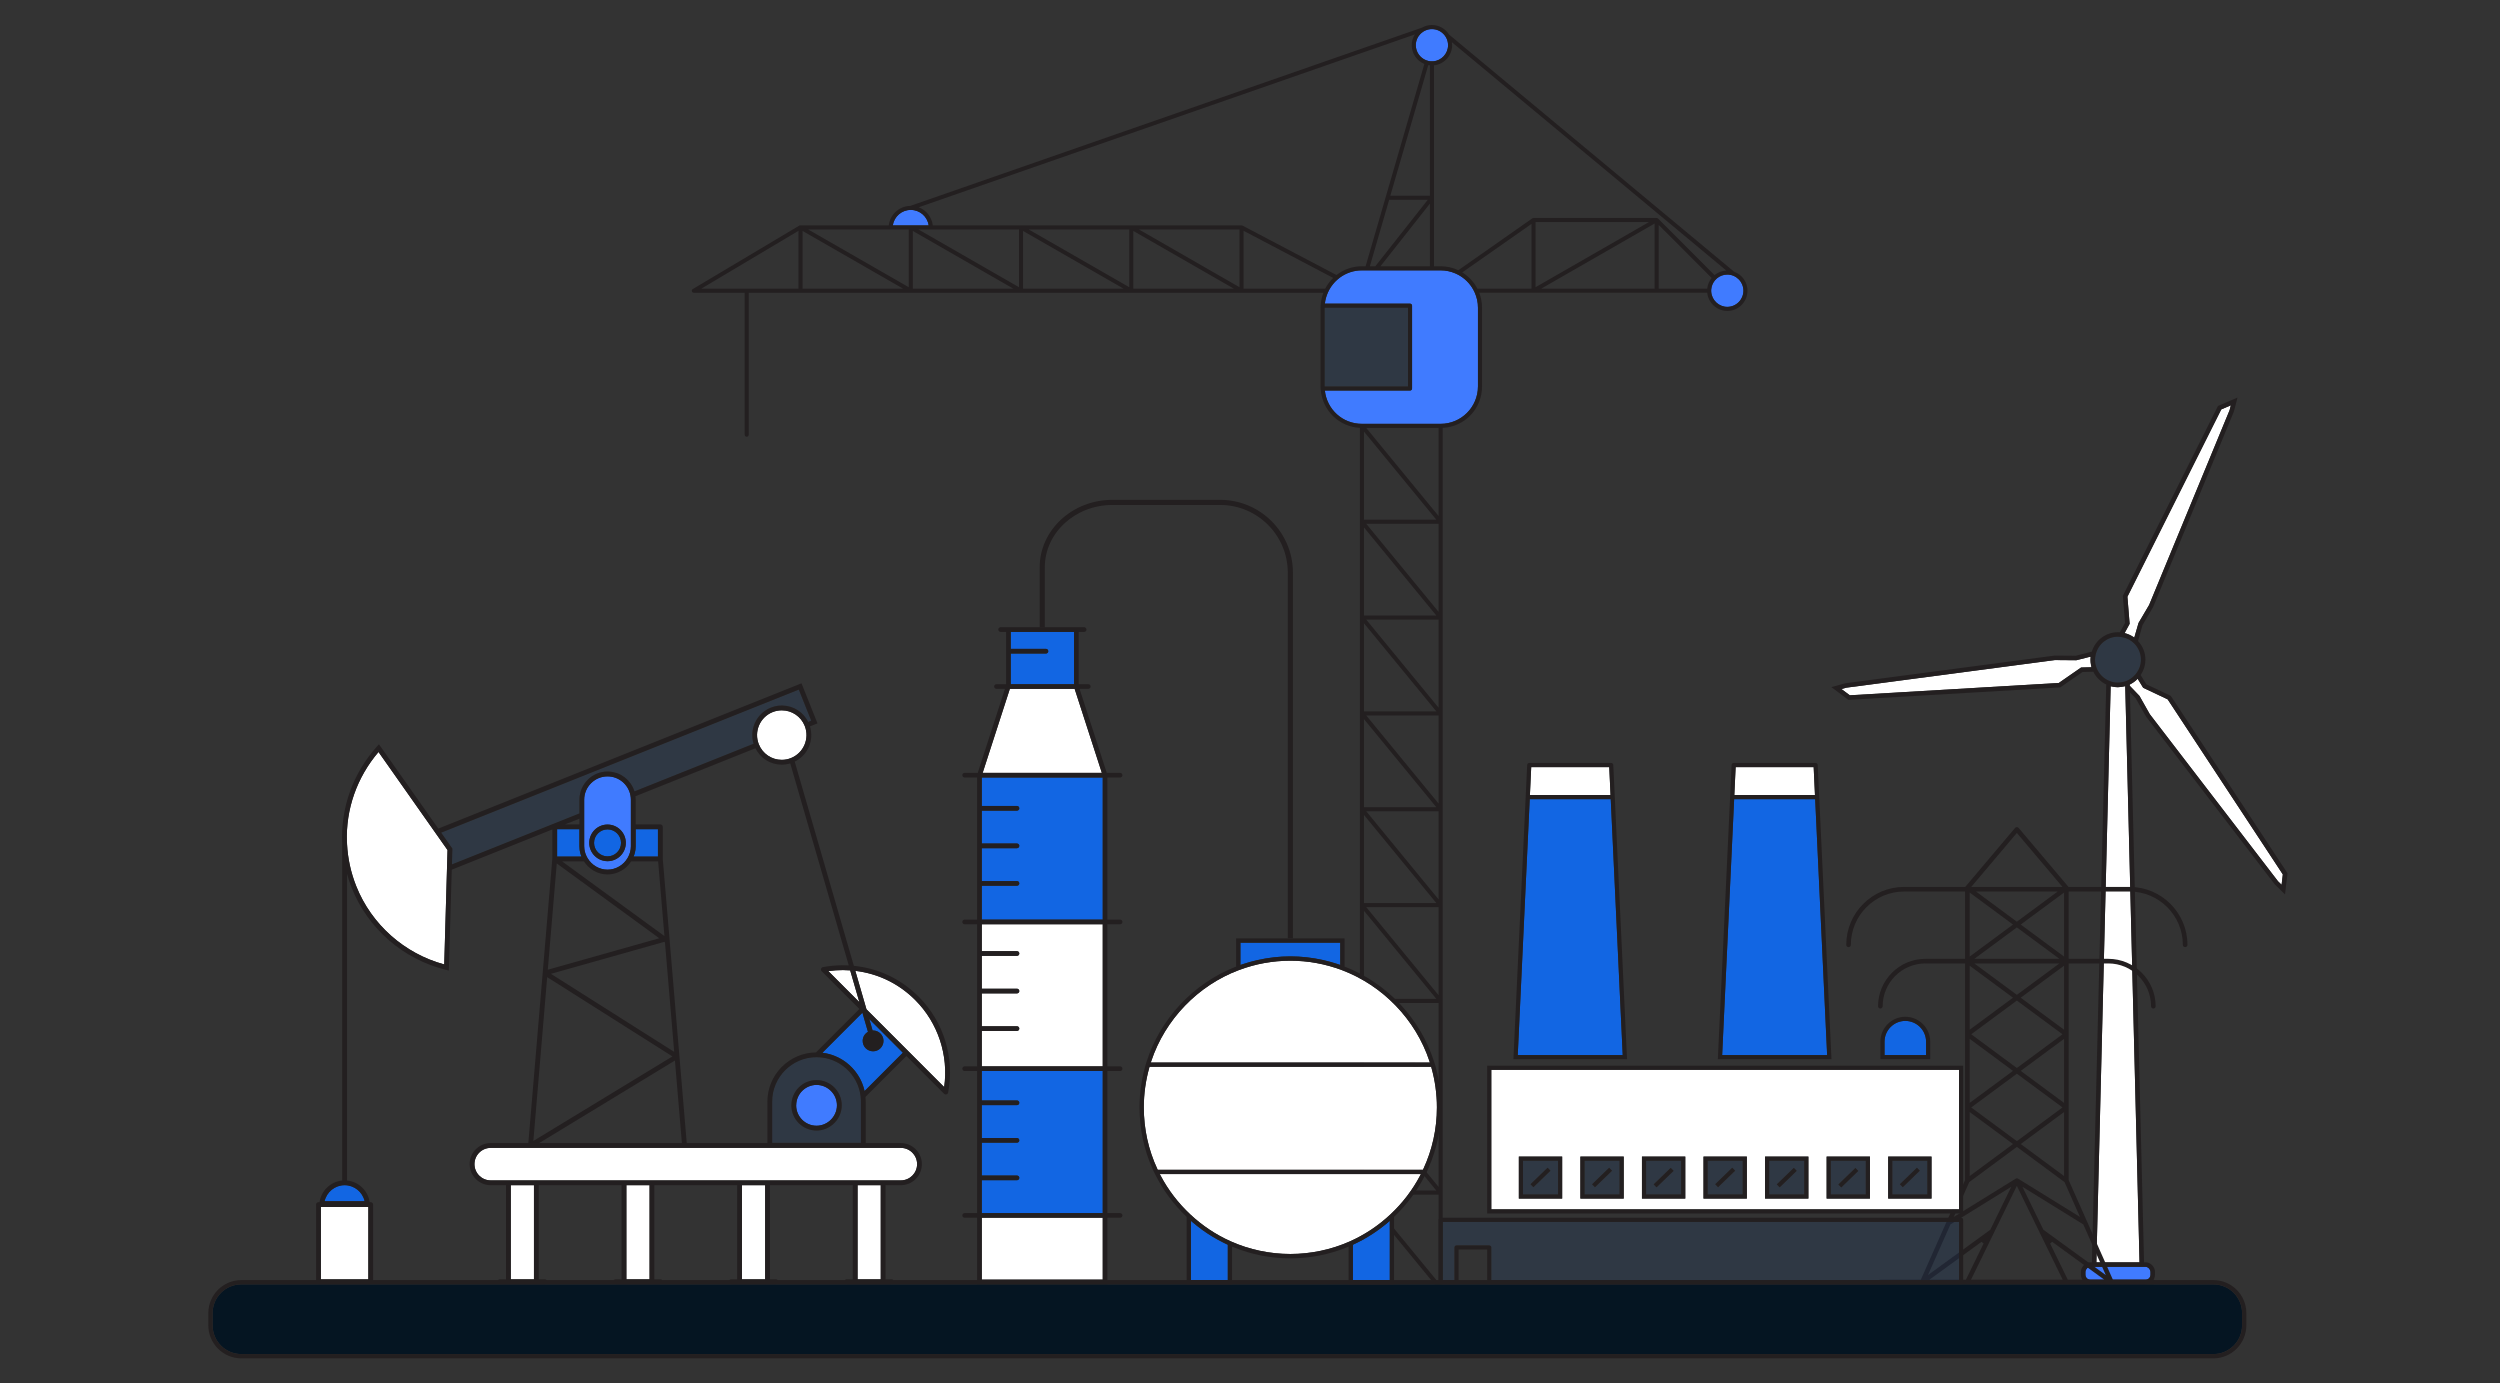 <svg width="600" height="332" viewBox="0 0 600 332" fill="none" xmlns="http://www.w3.org/2000/svg">
<rect x="0" y="0" width="600" height="332" fill="#333333" stroke="none"/>
<g clip-path="url(#clip0_108_14882)">
<g clip-path="url(#clip1_108_14882)">
<path d="M500.707 304.627C500.564 304.861 500.502 305.046 500.502 305.24V305.93C500.502 306.592 501.04 307.135 501.705 307.135H514.913C515.574 307.135 516.112 306.596 516.112 305.93V305.24C516.112 305.046 516.046 304.853 515.907 304.631C515.673 304.257 515.311 304.039 514.909 304.039H501.701C501.299 304.039 500.937 304.253 500.703 304.627H500.707Z" fill="#407BFF"/>
<path d="M508.236 163.83C508.45 163.83 508.659 163.818 508.865 163.789L509.021 163.769C509.308 163.732 509.559 163.678 509.789 163.613L509.83 163.6C510.043 163.543 510.199 163.497 510.347 163.44C510.692 163.3 511.017 163.123 511.366 162.885C511.879 162.535 512.323 162.116 512.68 161.647C513.423 160.665 513.822 159.518 513.822 158.326C513.822 156.829 513.226 155.427 512.146 154.375C511.411 153.659 510.479 153.17 509.448 152.956C509.3 152.928 509.152 152.899 508.996 152.882L508.565 152.829C508.479 152.821 508.396 152.812 508.31 152.812C505.797 152.812 503.608 154.527 502.988 156.981C502.86 157.491 502.799 157.923 502.799 158.334C502.799 159.07 502.943 159.785 503.226 160.459C503.784 161.795 504.877 162.881 506.224 163.436C506.893 163.707 507.563 163.843 508.232 163.843L508.236 163.83Z" fill="#1266E3" fill-opacity="0.1"/>
<path d="M510.149 152.013C510.203 152.03 510.256 152.046 510.305 152.063L510.441 152.108C510.515 152.133 510.589 152.157 510.663 152.182C510.712 152.203 510.765 152.223 510.815 152.244L510.946 152.301C511.016 152.33 511.081 152.359 511.147 152.388C511.217 152.42 511.287 152.457 511.357 152.494L511.488 152.564C511.529 152.585 511.57 152.605 511.607 152.63C511.722 152.696 511.833 152.77 511.944 152.84L512.038 152.901L512.227 153.029L513.246 149.51L515.796 145.177L535.102 98.445L535.406 97.273L533.102 98.26L510.576 143.22L511.11 149.715L509.895 151.948L510.096 152.001L510.145 152.018L510.149 152.013Z" fill="white"/>
<path d="M501.879 159.767L501.842 159.59C501.805 159.409 501.78 159.224 501.76 159.043L501.747 158.932C501.731 158.718 501.719 158.525 501.719 158.332C501.719 158.175 501.727 158.023 501.743 157.863L501.764 157.633L501.542 157.641L498.326 158.459L493.181 158.418L443.11 165.045L441.943 165.37L443.952 166.871L494.109 163.915L499.46 160.206L501.969 160.145L501.92 159.943C501.904 159.886 501.895 159.828 501.883 159.771L501.879 159.767Z" fill="white"/>
<path d="M510.063 165.042L510.055 164.672L509.858 164.721L509.595 164.775C509.447 164.803 509.303 164.828 509.16 164.849L509.008 164.869C508.786 164.898 508.548 164.931 508.31 164.931C508.24 164.931 508.174 164.927 508.104 164.923C508.104 164.923 507.87 164.91 507.813 164.906C507.71 164.898 507.603 164.886 507.501 164.873C507.39 164.861 507.283 164.845 507.172 164.824C507.09 164.808 507.012 164.795 506.93 164.775L506.848 164.758C506.815 164.754 506.786 164.746 506.757 164.742L506.56 164.692L503.131 302.959H513.488L510.067 165.042H510.063Z" fill="white"/>
<path d="M514.359 165.065L513.041 162.898L512.835 163.096C512.745 163.182 512.651 163.268 512.556 163.351C512.519 163.384 512.482 163.412 512.441 163.445C512.343 163.523 512.265 163.585 512.182 163.647C512.129 163.688 512.076 163.725 512.022 163.762C511.944 163.815 511.866 163.865 511.788 163.914C511.788 163.914 511.661 163.996 511.612 164.021C511.525 164.07 511.439 164.115 511.353 164.165C511.353 164.165 511.246 164.226 511.221 164.235L511.127 164.28L511.135 164.584L513.468 167.014L515.94 171.392L546.713 211.496L547.575 212.343L547.871 209.848L520.236 167.836L514.351 165.053L514.359 165.065Z" fill="white"/>
<path d="M520.979 166.998L515.114 164.227L513.759 162.007L513.817 161.921C514.527 160.839 514.905 159.598 514.905 158.332C514.905 156.704 514.297 155.133 513.188 153.912L513.127 153.846L514.203 150.039L516.765 145.661L536.129 98.79L537.008 95.406L532.314 97.421L509.476 143.009L510.009 149.484L508.765 151.762L508.658 151.75C508.543 151.737 508.428 151.729 508.309 151.729C505.451 151.729 502.937 153.571 502.059 156.313L502.03 156.399L498.186 157.374L493.118 157.337L442.891 163.98L439.523 164.909L443.614 167.972L494.473 164.975L499.808 161.279L502.391 161.218L502.441 161.308C503.081 162.566 504.133 163.606 505.402 164.235L505.496 164.28L502.05 302.954H501.705C500.933 302.954 500.215 303.365 499.788 304.056C499.541 304.454 499.422 304.841 499.422 305.24V305.93C499.422 307.192 500.449 308.22 501.705 308.22H514.913C516.17 308.22 517.196 307.192 517.196 305.93V305.24C517.196 304.837 517.077 304.45 516.831 304.056C516.404 303.365 515.689 302.954 514.917 302.954H514.576L511.184 166.18L512.548 167.578L515.053 171.993L545.916 212.217L548.405 214.667L549.008 209.589L520.987 166.994L520.979 166.998ZM499.455 160.202L494.104 163.91L443.947 166.866L441.938 165.366L443.105 165.041L493.175 158.414L498.321 158.455L501.537 157.637L501.759 157.629L501.738 157.859C501.726 158.019 501.714 158.175 501.714 158.327C501.714 158.521 501.726 158.714 501.742 158.928L501.755 159.039C501.775 159.224 501.8 159.405 501.837 159.585L501.874 159.762C501.886 159.82 501.898 159.877 501.911 159.935L501.96 160.136L499.451 160.198L499.455 160.202ZM511.114 149.715L510.58 143.219L533.106 98.259L535.41 97.273L535.107 98.444L515.8 145.176L513.25 149.509L512.231 153.028L512.042 152.901L511.948 152.839C511.837 152.765 511.726 152.695 511.611 152.629C511.57 152.605 511.533 152.588 511.492 152.564L511.361 152.494C511.291 152.457 511.221 152.42 511.151 152.387C511.085 152.354 511.02 152.329 510.95 152.301L510.819 152.243C510.769 152.222 510.72 152.202 510.667 152.181C510.593 152.153 510.519 152.132 510.445 152.107L510.309 152.062C510.256 152.046 510.202 152.029 510.153 152.013L510.104 151.996L509.903 151.943L511.118 149.711L511.114 149.715ZM503.229 160.453C502.946 159.779 502.802 159.063 502.802 158.327C502.802 157.916 502.864 157.489 502.991 156.975C503.611 154.521 505.8 152.806 508.313 152.806C508.4 152.806 508.482 152.814 508.568 152.823L508.999 152.876C509.151 152.897 509.299 152.921 509.451 152.95C510.482 153.164 511.414 153.653 512.149 154.368C513.229 155.421 513.825 156.827 513.825 158.319C513.825 159.512 513.431 160.663 512.683 161.641C512.326 162.11 511.882 162.529 511.369 162.879C511.02 163.117 510.695 163.294 510.35 163.434C510.203 163.491 510.046 163.532 509.833 163.594L509.792 163.606C509.562 163.676 509.307 163.725 509.024 163.762L508.868 163.783C508.662 163.812 508.449 163.824 508.239 163.824C507.57 163.824 506.901 163.688 506.231 163.417C504.88 162.862 503.788 161.777 503.233 160.441L503.229 160.453ZM514.913 304.043C515.311 304.043 515.677 304.257 515.911 304.635C516.051 304.857 516.116 305.051 516.116 305.244V305.934C516.116 306.596 515.578 307.139 514.917 307.139H501.71C501.048 307.139 500.506 306.6 500.506 305.934V305.244C500.506 305.051 500.568 304.866 500.712 304.631C500.946 304.257 501.307 304.043 501.71 304.043H514.917H514.913ZM513.488 302.958H503.13L506.56 164.692L506.757 164.741C506.786 164.749 506.818 164.753 506.847 164.757L506.929 164.774C507.011 164.79 507.089 164.807 507.172 164.823C507.278 164.844 507.389 164.856 507.5 164.872C507.603 164.885 507.71 164.897 507.812 164.905C507.866 164.905 508.104 164.922 508.104 164.922C508.174 164.926 508.239 164.93 508.309 164.93C508.547 164.93 508.786 164.901 509.007 164.868L509.159 164.848C509.303 164.827 509.451 164.803 509.595 164.774L509.858 164.72L510.055 164.671L510.063 165.041L513.484 302.958H513.488ZM547.579 212.352L546.717 211.505L515.944 171.401L513.472 167.023L511.139 164.593L511.131 164.289L511.225 164.243C511.246 164.231 511.357 164.174 511.357 164.174C511.443 164.128 511.529 164.083 511.615 164.03C511.665 164.001 511.792 163.923 511.792 163.923C511.87 163.873 511.948 163.824 512.026 163.771C512.079 163.734 512.133 163.693 512.186 163.656C512.268 163.594 512.346 163.532 512.445 163.454C512.482 163.421 512.523 163.392 512.56 163.36C512.654 163.277 512.749 163.191 512.839 163.105L513.044 162.907L514.363 165.074L520.248 167.857L547.883 209.869L547.587 212.365L547.579 212.352Z" fill="#231F20"/>
<path d="M451.285 308.226C450.981 308.226 450.734 307.979 450.734 307.671C450.734 307.363 450.981 307.12 451.285 307.12H461.006L471.614 283.23V231.224H462.106C456.443 231.224 451.839 235.833 451.839 241.502C451.839 241.806 451.593 242.053 451.285 242.053C450.977 242.053 450.734 241.806 450.734 241.502C450.734 235.224 455.835 230.118 462.106 230.118H471.614V213.965H456.993C449.942 213.965 444.204 219.709 444.204 226.763C444.204 227.068 443.958 227.314 443.654 227.314C443.35 227.314 443.1 227.068 443.1 226.763C443.1 219.096 449.33 212.859 456.993 212.859H471.655L483.622 198.697C483.721 198.581 483.873 198.516 484.045 198.516C484.218 198.516 484.369 198.581 484.468 198.697L496.44 212.859H511.097C518.756 212.859 524.99 219.096 524.99 226.763C524.99 227.068 524.744 227.314 524.436 227.314C524.128 227.314 523.882 227.068 523.882 226.763C523.882 219.705 518.144 213.965 511.093 213.965H496.476V230.118H505.984C512.255 230.118 517.356 235.224 517.356 241.502C517.356 241.806 517.109 242.053 516.805 242.053C516.502 242.053 516.255 241.806 516.255 241.502C516.255 235.833 511.651 231.224 505.988 231.224H496.481V283.23L507.089 307.12H516.81C517.113 307.12 517.36 307.367 517.36 307.671C517.36 307.975 517.113 308.226 516.81 308.226H451.289H451.285ZM492.033 298.445L496.267 307.12H505.023L492.517 298.034L492.029 298.445H492.033ZM473.051 307.12H495.043L484.045 284.607L473.047 307.12H473.051ZM463.067 307.12H471.823L476.061 298.445L475.573 298.034L463.067 307.12ZM468.102 293.862L462.706 306.018L477.671 295.144L482.71 284.825L468.102 293.862ZM490.423 295.144L505.388 306.018L499.992 293.866L485.384 284.829L490.423 295.148V295.144ZM484.094 282.798C484.115 282.798 484.135 282.798 484.156 282.807L484.197 282.819C484.197 282.819 484.238 282.831 484.259 282.84L484.337 282.877L499.199 292.069L495.487 283.703L484.053 275.254L472.62 283.703L468.907 292.069L483.774 282.872L483.807 282.86C483.864 282.831 483.885 282.827 483.91 282.819C483.967 282.807 483.988 282.803 484.008 282.803H484.061C484.061 282.803 484.094 282.803 484.111 282.803L484.094 282.798ZM472.718 282.252L483.117 274.568L472.718 266.884V282.252ZM484.977 274.568L495.376 282.252V266.884L484.977 274.568ZM473.096 265.786L484.049 273.877L494.998 265.786L484.049 257.696L473.096 265.786ZM472.718 264.693L483.117 257.009L472.718 249.325V264.693ZM484.977 257.009L495.376 264.693V249.325L484.977 257.009ZM473.096 248.228L484.045 256.318L494.994 248.228L484.045 240.137L473.096 248.228ZM472.718 247.134L483.117 239.45L472.718 231.767V247.134ZM484.977 239.45L495.376 247.134V231.767L484.977 239.45ZM484.045 238.764L494.251 231.224H473.844L484.049 238.764H484.045ZM473.844 230.118H494.251L484.049 222.578L473.848 230.118H473.844ZM472.718 229.575L483.117 221.892L472.718 214.208V229.575ZM484.977 221.892L495.376 229.575V214.208L484.977 221.892ZM484.045 221.205L493.84 213.965H474.25L484.045 221.205ZM473.1 212.859H494.99L484.045 199.909L473.1 212.859Z" fill="#231F20"/>
<path d="M235.631 264.11H244.07C244.378 264.11 244.633 264.361 244.633 264.673C244.633 264.986 244.383 265.236 244.07 265.236H235.631V273.121H244.07C244.378 273.121 244.633 273.372 244.633 273.685C244.633 273.997 244.383 274.248 244.07 274.248H235.631V282.133H244.07C244.378 282.133 244.633 282.384 244.633 282.692C244.633 283.001 244.383 283.255 244.07 283.255H235.631V291.141H264.654V257.047H235.631V264.114V264.11Z" fill="#1266E3"/>
<path d="M264.654 292.258H235.631V307.107H264.654V292.258Z" fill="white"/>
<path d="M257.763 151.664H242.584V155.726H251.024C251.332 155.726 251.586 155.977 251.586 156.289C251.586 156.602 251.336 156.852 251.024 156.852H242.584V164.207H257.763V151.664Z" fill="#1266E3"/>
<path d="M257.914 165.328H242.366L235.84 185.485H264.444L257.914 165.328Z" fill="white"/>
<path d="M235.631 228.279H244.07C244.378 228.279 244.633 228.529 244.633 228.842C244.633 229.154 244.383 229.405 244.07 229.405H235.631V237.29H244.07C244.378 237.29 244.633 237.541 244.633 237.853C244.633 238.166 244.383 238.417 244.07 238.417H235.631V246.302H244.07C244.378 246.302 244.633 246.553 244.633 246.861C244.633 247.169 244.383 247.424 244.07 247.424H235.631V255.922H264.654V221.828H235.631V228.283V228.279Z" fill="white"/>
<path d="M235.631 193.438H244.07C244.378 193.438 244.633 193.688 244.633 194.001C244.633 194.313 244.383 194.564 244.07 194.564H235.631V202.449H244.07C244.378 202.449 244.633 202.7 244.633 203.012C244.633 203.325 244.383 203.576 244.07 203.576H235.631V211.461H244.07C244.378 211.461 244.633 211.712 244.633 212.024C244.633 212.337 244.383 212.587 244.07 212.587H235.631V220.711H264.654V186.617H235.631V193.446V193.438Z" fill="#1266E3"/>
<path d="M268.822 221.827C269.134 221.827 269.385 221.576 269.385 221.264C269.385 220.951 269.134 220.7 268.822 220.7H265.775V186.607H268.822C269.134 186.607 269.385 186.356 269.385 186.048C269.385 185.739 269.134 185.484 268.822 185.484H265.623L259.097 165.327H261.188C261.5 165.327 261.75 165.077 261.75 164.764C261.75 164.452 261.5 164.201 261.188 164.201H258.884V151.658H260.194C260.502 151.658 260.756 151.407 260.756 151.094C260.756 150.782 260.506 150.531 260.194 150.531H240.148C239.836 150.531 239.586 150.782 239.586 151.094C239.586 151.407 239.836 151.658 240.148 151.658H241.458V164.201H239.154C238.842 164.201 238.592 164.452 238.592 164.764C238.592 165.077 238.842 165.327 239.154 165.327H241.183L234.657 185.484H231.52C231.212 185.484 230.957 185.735 230.957 186.048C230.957 186.36 231.208 186.607 231.52 186.607H234.505V220.7H231.52C231.212 220.7 230.957 220.951 230.957 221.264C230.957 221.576 231.208 221.827 231.52 221.827H234.505V255.921H231.52C231.212 255.921 230.957 256.172 230.957 256.484C230.957 256.796 231.208 257.047 231.52 257.047H234.505V291.141H231.52C231.212 291.141 230.957 291.392 230.957 291.704C230.957 292.017 231.208 292.263 231.52 292.263H234.505V308.235H265.775V292.263H268.822C269.134 292.263 269.385 292.013 269.385 291.704C269.385 291.396 269.134 291.141 268.822 291.141H265.775V257.047H268.822C269.134 257.047 269.385 256.796 269.385 256.484C269.385 256.172 269.134 255.921 268.822 255.921H265.775V221.827H268.822ZM242.584 156.85H251.023C251.331 156.85 251.586 156.599 251.586 156.287C251.586 155.974 251.335 155.724 251.023 155.724H242.584V151.662H257.763V164.205H242.584V156.85ZM242.366 165.327H257.914L264.44 185.484H235.836L242.362 165.327H242.366ZM264.654 307.109H235.631V292.259H264.654V307.109ZM264.654 291.137H235.631V283.252H244.07C244.378 283.252 244.633 283.001 244.633 282.688C244.633 282.376 244.382 282.129 244.07 282.129H235.631V274.244H244.07C244.378 274.244 244.633 273.993 244.633 273.681C244.633 273.368 244.382 273.118 244.07 273.118H235.631V265.232H244.07C244.378 265.232 244.633 264.982 244.633 264.669C244.633 264.357 244.382 264.106 244.07 264.106H235.631V257.039H264.654V291.133V291.137ZM264.654 255.921H235.631V247.423H244.07C244.378 247.423 244.633 247.172 244.633 246.86C244.633 246.547 244.382 246.301 244.07 246.301H235.631V238.415H244.07C244.378 238.415 244.633 238.165 244.633 237.852C244.633 237.54 244.382 237.289 244.07 237.289H235.631V229.404H244.07C244.378 229.404 244.633 229.153 244.633 228.841C244.633 228.528 244.382 228.277 244.07 228.277H235.631V221.823H264.654V255.917V255.921ZM264.654 220.7H235.631V212.577H244.07C244.378 212.577 244.633 212.326 244.633 212.014C244.633 211.701 244.382 211.45 244.07 211.45H235.631V203.565H244.07C244.378 203.565 244.633 203.314 244.633 203.002C244.633 202.689 244.382 202.439 244.07 202.439H235.631V194.554H244.07C244.378 194.554 244.633 194.303 244.633 193.99C244.633 193.678 244.382 193.427 244.07 193.427H235.631V186.598H264.654V220.692V220.7Z" fill="#231F20"/>
<path d="M140.967 205.868L140.988 205.905C141.994 207.64 143.838 208.713 145.809 208.713C147.78 208.713 149.653 207.624 150.651 205.868C151.152 204.989 151.407 204.06 151.407 203.106V191.936C151.407 191.574 151.37 191.208 151.296 190.838C150.778 188.223 148.47 186.328 145.805 186.328C142.717 186.328 140.203 188.844 140.203 191.932V203.102C140.203 203.336 140.22 203.574 140.252 203.813C140.347 204.516 140.585 205.207 140.963 205.864L140.967 205.868ZM145.809 197.893C148.232 197.893 150.199 199.866 150.199 202.292C150.199 204.717 148.228 206.687 145.809 206.687C143.39 206.687 141.415 204.713 141.415 202.292C141.415 199.87 143.386 197.893 145.809 197.893Z" fill="#407BFF"/>
<path d="M152.565 199.004V203.107C152.565 203.345 152.549 203.604 152.512 203.892C152.504 203.942 152.496 203.995 152.487 204.044L152.471 204.135C152.442 204.316 152.405 204.497 152.36 204.673C152.34 204.764 152.315 204.854 152.286 204.941C152.233 205.117 152.171 205.294 152.106 205.467L152.073 205.553C152.073 205.553 152.069 205.566 152.064 205.574H157.9V199H152.561L152.565 199.004Z" fill="#1266E3"/>
<path d="M187.621 170.481C186.87 170.481 186.131 170.625 185.424 170.904C182.385 172.121 180.903 175.587 182.118 178.625C183.026 180.894 185.19 182.362 187.634 182.362C188.385 182.362 189.129 182.218 189.831 181.934C192.87 180.722 194.353 177.256 193.141 174.214C192.233 171.944 190.069 170.477 187.625 170.477L187.621 170.481Z" fill="white"/>
<path d="M88.4 289.68H77.016V307.033H88.4V289.68Z" fill="white"/>
<path d="M145.81 205.534C147.597 205.534 149.047 204.079 149.047 202.294C149.047 200.51 147.593 199.055 145.81 199.055C144.028 199.055 142.574 200.51 142.574 202.294C142.574 204.079 144.028 205.534 145.81 205.534Z" fill="#1266E3"/>
<path d="M198.801 233.071L206.255 240.533L204.041 232.89C203.4 232.845 202.825 232.82 202.3 232.82C201.138 232.82 199.963 232.903 198.801 233.071Z" fill="white"/>
<path d="M191.092 265.181C191.092 265.222 191.088 265.263 191.08 265.304C191.08 267.98 193.277 270.18 195.975 270.18C197.138 270.18 198.279 269.744 199.183 268.95C200.255 268.009 200.867 266.673 200.867 265.283C200.867 262.582 198.674 260.383 195.975 260.383C193.277 260.383 191.146 262.537 191.092 265.181Z" fill="#407BFF"/>
<path d="M185.322 264.387V274.291H206.625V264.387C206.625 263.996 206.596 263.585 206.543 263.116C205.914 257.809 201.413 253.776 196.066 253.731C196.05 253.731 196.037 253.731 196.021 253.727H195.972C190.099 253.727 185.318 258.508 185.318 264.387H185.322ZM202.021 265.279C202.021 267.006 201.265 268.658 199.943 269.818C198.83 270.796 197.421 271.335 195.976 271.335C192.641 271.335 189.926 268.617 189.926 265.279C189.926 265.23 189.93 265.184 189.939 265.135C190.004 261.887 192.715 259.223 195.976 259.223C199.237 259.223 202.021 261.941 202.021 265.279Z" fill="#1266E3" fill-opacity="0.1"/>
<path d="M133.711 205.574H139.547C139.547 205.574 139.534 205.545 139.53 205.533L139.506 205.467C139.44 205.294 139.378 205.117 139.325 204.941C139.296 204.85 139.276 204.76 139.251 204.669C139.206 204.493 139.173 204.312 139.14 204.131L139.128 204.048C139.12 203.995 139.107 203.942 139.103 203.888C139.07 203.6 139.054 203.345 139.054 203.103V199H133.711V205.574Z" fill="#1266E3"/>
<path d="M209.425 247.319C209.466 247.315 209.503 247.311 209.544 247.311C210.924 247.311 212.045 248.433 212.045 249.81C212.045 251.187 210.924 252.31 209.544 252.31C208.164 252.31 207.043 251.187 207.043 249.81C207.043 248.91 207.527 248.088 208.312 247.644L206.981 243.039L197.371 252.659C197.396 252.659 197.424 252.667 197.449 252.671C197.683 252.7 197.913 252.733 198.139 252.774C198.225 252.791 198.312 252.811 198.398 252.832L198.525 252.861C198.73 252.906 198.936 252.955 199.137 253.009C199.252 253.042 199.363 253.074 199.474 253.111L199.527 253.128C199.72 253.189 199.913 253.255 200.098 253.325C200.217 253.37 200.336 253.42 200.451 253.465C200.669 253.555 200.854 253.638 201.034 253.724L201.092 253.753C201.195 253.802 201.297 253.851 201.4 253.905C201.581 253.999 201.761 254.102 201.938 254.205L202.016 254.25C202.102 254.3 202.184 254.349 202.266 254.402C202.451 254.522 202.628 254.645 202.804 254.772L202.899 254.838C202.961 254.883 203.026 254.924 203.088 254.974C203.269 255.109 203.457 255.266 203.692 255.471L203.757 255.525C203.79 255.553 203.823 255.578 203.856 255.607C204.098 255.829 204.34 256.063 204.57 256.306C204.595 256.335 204.62 256.363 204.644 256.388L204.698 256.45C204.903 256.676 205.067 256.869 205.219 257.058C205.264 257.116 205.31 257.173 205.351 257.235L205.425 257.334C205.556 257.51 205.683 257.687 205.807 257.868C205.864 257.954 205.917 258.041 205.971 258.127L206.016 258.197C206.123 258.37 206.23 258.546 206.328 258.727C206.386 258.83 206.439 258.937 206.492 259.04L206.517 259.089C206.607 259.27 206.694 259.451 206.776 259.636C206.833 259.763 206.887 259.891 206.936 260.022C207.01 260.207 207.08 260.396 207.145 260.59C207.191 260.721 207.236 260.857 207.277 260.992C207.334 261.19 207.388 261.395 207.437 261.597L207.466 261.716C207.478 261.761 207.486 261.802 207.499 261.848L216.694 252.643L208.636 244.577L209.429 247.311L209.425 247.319Z" fill="#1266E3"/>
<path d="M113.871 279.394C113.871 281.544 115.621 283.295 117.769 283.295H216.206C218.354 283.295 220.103 281.548 220.103 279.394C220.103 277.239 218.354 275.492 216.206 275.492H117.769C115.621 275.492 113.871 277.244 113.871 279.394Z" fill="white"/>
<path d="M211.375 284.445H205.818V307.028H211.375V284.445Z" fill="white"/>
<path d="M205.277 233.004L207.951 242.225L226.6 260.894C227.693 253.256 225.109 245.469 219.66 240.014C215.733 236.079 210.764 233.658 205.277 233V233.004Z" fill="white"/>
<path d="M77.898 288.289H87.517C87.003 286.049 85.011 284.445 82.708 284.445C80.404 284.445 78.412 286.053 77.898 288.289Z" fill="#1266E3"/>
<path d="M183.635 284.445H178.078V307.028H183.635V284.445Z" fill="white"/>
<path d="M155.893 284.445H150.336V307.028H155.893V284.445Z" fill="white"/>
<path d="M83.258 202.126C83.271 202.171 83.287 202.229 83.287 202.29V202.537C83.464 206.032 84.211 209.452 85.509 212.704C89.168 221.872 97.049 228.869 106.614 231.459L107.407 204.013L90.844 180.477C85.657 186.549 82.963 194.228 83.258 202.126Z" fill="white"/>
<path d="M139.053 191.938C139.053 188.209 142.084 185.175 145.809 185.175C146.154 185.175 146.511 185.204 146.877 185.266L146.946 185.274C147.267 185.327 147.587 185.41 147.924 185.525L147.965 185.537C147.99 185.545 148.01 185.553 148.035 185.558C148.322 185.656 148.622 185.788 148.918 185.944L149.033 186.006C149.3 186.154 149.567 186.322 149.833 186.52L149.944 186.606C150.195 186.803 150.429 187.013 150.647 187.235L150.737 187.334C150.963 187.576 151.164 187.827 151.341 188.078C151.361 188.102 151.378 188.131 151.398 188.164C151.604 188.472 151.768 188.756 151.899 189.031L151.949 189.142C152.072 189.41 152.174 189.681 152.257 189.948L180.848 178.511V178.503C180.812 178.4 180.783 178.289 180.758 178.178C180.729 178.059 180.701 177.944 180.676 177.824C180.655 177.718 180.635 177.607 180.619 177.5C180.602 177.38 180.586 177.261 180.573 177.146C180.561 177.035 180.553 176.924 180.549 176.817C180.54 176.702 180.54 176.583 180.54 176.468C180.54 176.357 180.54 176.25 180.545 176.139C180.549 176.024 180.557 175.909 180.569 175.794C180.577 175.687 180.59 175.576 180.606 175.469C180.623 175.354 180.643 175.243 180.664 175.132C180.684 175.025 180.705 174.918 180.729 174.811C180.754 174.7 180.787 174.593 180.816 174.482C180.848 174.375 180.877 174.272 180.91 174.17C180.939 174.083 180.972 173.997 181.005 173.911L181.058 173.771C181.087 173.697 181.115 173.619 181.148 173.549C181.198 173.442 181.247 173.339 181.3 173.24L181.337 173.171C181.374 173.097 181.411 173.023 181.452 172.953C181.497 172.875 181.543 172.801 181.588 172.727L181.666 172.603C181.711 172.529 181.76 172.455 181.81 172.381C181.863 172.303 181.92 172.229 181.978 172.155L182.072 172.032C182.122 171.97 182.167 171.908 182.216 171.847C182.274 171.777 182.335 171.711 182.397 171.645L182.528 171.506C182.577 171.452 182.627 171.399 182.676 171.349C182.754 171.271 182.84 171.197 182.922 171.127L183.017 171.045C183.07 170.996 183.128 170.946 183.185 170.897C183.267 170.831 183.354 170.77 183.444 170.704L183.588 170.601C183.637 170.564 183.69 170.527 183.744 170.49C183.859 170.416 183.982 170.346 184.101 170.28L184.208 170.219C184.253 170.19 184.298 170.165 184.348 170.141C184.561 170.03 184.779 169.931 184.992 169.845C186.159 169.38 187.387 169.228 188.668 169.417C188.738 169.429 188.808 169.446 188.877 169.462C188.918 169.471 188.96 169.483 189.001 169.491C189.239 169.536 189.461 169.582 189.674 169.643C189.756 169.668 189.834 169.701 189.912 169.73C189.958 169.746 189.999 169.762 190.044 169.779L190.142 169.816C190.307 169.873 190.471 169.935 190.627 170.009C190.709 170.046 190.791 170.095 190.873 170.141L190.992 170.206C191.19 170.313 191.354 170.404 191.51 170.507C191.592 170.56 191.67 170.622 191.748 170.679L191.851 170.757C192.015 170.881 192.167 170.996 192.311 171.123C192.397 171.201 192.479 171.284 192.561 171.37L192.619 171.432C192.754 171.567 192.89 171.707 193.017 171.859C193.099 171.954 193.169 172.052 193.243 172.155L193.288 172.213C193.403 172.369 193.518 172.529 193.621 172.694C193.691 172.805 193.752 172.92 193.814 173.039L193.843 173.092C193.867 173.138 193.888 173.179 193.912 173.22C193.925 173.24 193.937 173.261 193.949 173.282L194.68 172.99L191.699 165.516L105.861 199.852L108.555 203.679L108.445 207.482L139.037 195.243V191.95L139.053 191.938Z" fill="#1266E3" fill-opacity="0.1"/>
<path d="M128.15 284.445H122.594V307.028H128.15V284.445Z" fill="white"/>
<path d="M145.81 206.684C148.233 206.684 150.201 204.711 150.201 202.29C150.201 199.868 148.229 197.891 145.81 197.891C143.391 197.891 141.416 199.864 141.416 202.29C141.416 204.715 143.387 206.684 145.81 206.684ZM145.81 199.05C147.597 199.05 149.047 200.505 149.047 202.29C149.047 204.074 147.593 205.529 145.81 205.529C144.028 205.529 142.574 204.074 142.574 202.29C142.574 200.505 144.028 199.05 145.81 199.05Z" fill="#231F20"/>
<path d="M220.476 239.198C216.238 234.951 210.862 232.394 204.928 231.797L190.735 182.793C192.266 182.048 193.47 180.782 194.139 179.22C194.8 177.678 194.891 175.947 194.394 174.336L196.201 173.612L192.361 163.992L105.193 198.859L90.946 178.616L90.461 179.158C84.675 185.633 81.714 193.934 82.129 202.518V283.323C79.352 283.586 77.098 285.74 76.687 288.519H76.436C76.116 288.519 75.857 288.778 75.857 289.099V307.611C75.857 307.932 76.116 308.191 76.436 308.191H88.975C89.291 308.191 89.554 307.932 89.554 307.611V289.099C89.554 288.778 89.295 288.519 88.975 288.519H88.724C88.314 285.74 86.059 283.586 83.283 283.323V209.729C83.607 210.896 83.989 212.039 84.428 213.137C88.326 222.901 96.774 230.239 107.028 232.764L107.723 232.936L108.425 208.726L132.553 199.073V206.127L126.799 274.336H117.764C114.979 274.336 112.712 276.605 112.712 279.392C112.712 282.18 114.979 284.449 117.764 284.449H121.435V307.032H119.982C119.661 307.032 119.402 307.291 119.402 307.611C119.402 307.932 119.661 308.191 119.982 308.191H130.758C131.078 308.191 131.337 307.932 131.337 307.611C131.337 307.291 131.078 307.032 130.758 307.032H129.304V284.449H149.177V307.032H147.723C147.403 307.032 147.144 307.291 147.144 307.611C147.144 307.932 147.403 308.191 147.723 308.191H158.5C158.82 308.191 159.079 307.932 159.079 307.611C159.079 307.291 158.82 307.032 158.5 307.032H157.046V284.449H176.919V307.032H175.465C175.145 307.032 174.886 307.291 174.886 307.611C174.886 307.932 175.145 308.191 175.465 308.191H186.242C186.562 308.191 186.821 307.932 186.821 307.611C186.821 307.291 186.562 307.032 186.242 307.032H184.788V284.449H204.661V307.032H203.207C202.887 307.032 202.628 307.291 202.628 307.611C202.628 307.932 202.887 308.191 203.207 308.191H213.983C214.304 308.191 214.563 307.932 214.563 307.611C214.563 307.291 214.304 307.032 213.983 307.032H212.53V284.449H216.201C218.986 284.449 221.253 282.18 221.253 279.392C221.253 276.605 218.986 274.336 216.201 274.336H207.778V264.387C207.778 264.058 207.757 263.692 207.716 263.264L217.528 253.447L226.579 262.508C226.731 262.66 226.965 262.713 227.158 262.652C227.364 262.586 227.516 262.417 227.557 262.208C229.142 253.821 226.497 245.22 220.481 239.198H220.476ZM206.254 240.53L198.8 233.068C199.959 232.903 201.137 232.817 202.299 232.817C202.829 232.817 203.4 232.838 204.041 232.887L206.254 240.53ZM203.7 231.703C203.178 231.674 202.731 231.662 202.299 231.662C200.69 231.662 199.076 231.814 197.494 232.114C197.285 232.151 197.112 232.303 197.051 232.513C196.985 232.718 197.043 232.94 197.195 233.092L206.246 242.153L195.835 252.575C189.396 252.653 184.172 257.94 184.172 264.391V274.34H164.82L159.067 206.148V198.435C159.067 198.115 158.808 197.856 158.487 197.856H152.569V191.944C152.569 191.689 152.549 191.414 152.508 191.101L181.301 179.582C182.508 182.02 184.919 183.524 187.634 183.524C188.311 183.524 188.993 183.422 189.659 183.22L203.704 231.707L203.7 231.703ZM196.065 253.73C201.408 253.776 205.913 257.813 206.542 263.116C206.599 263.581 206.624 263.996 206.624 264.387V274.29H185.322V264.387C185.322 258.508 190.102 253.726 195.975 253.726H196.024C196.024 253.726 196.053 253.73 196.069 253.73H196.065ZM139.054 199.007V203.11C139.054 203.352 139.07 203.607 139.103 203.895C139.111 203.949 139.12 204.002 139.128 204.055L139.14 204.138C139.169 204.319 139.206 204.499 139.251 204.676C139.271 204.767 139.296 204.857 139.325 204.948C139.378 205.124 139.44 205.301 139.506 205.474L139.53 205.54C139.53 205.54 139.538 205.568 139.547 205.581H133.711V199.007H139.054ZM135.62 197.848L139.058 196.474V197.848H135.62ZM140.142 206.736C140.167 206.773 140.191 206.806 140.216 206.839C140.241 206.872 140.265 206.909 140.29 206.941L140.352 207.028C140.409 207.114 140.467 207.196 140.532 207.279C140.623 207.394 140.717 207.501 140.84 207.632L140.918 207.718C140.984 207.788 141.046 207.862 141.115 207.928C141.21 208.023 141.308 208.105 141.411 208.191L141.543 208.302C141.621 208.368 141.695 208.434 141.777 208.495C141.879 208.574 141.986 208.643 142.093 208.713L142.274 208.833C142.347 208.882 142.417 208.931 142.495 208.976C142.61 209.042 142.729 209.1 142.849 209.157L143.042 209.252C143.115 209.289 143.189 209.326 143.267 209.359C143.395 209.412 143.53 209.453 143.662 209.499L143.855 209.564C143.929 209.593 144.007 209.618 144.085 209.638C144.249 209.684 144.417 209.712 144.586 209.741L144.746 209.774C144.808 209.786 144.869 209.803 144.935 209.811C145.522 209.889 146.101 209.889 146.688 209.811C146.75 209.803 146.812 209.79 146.873 209.774L147.033 209.741C147.202 209.712 147.37 209.679 147.534 209.638C147.612 209.618 147.686 209.593 147.76 209.564L147.941 209.503C148.081 209.457 148.22 209.412 148.356 209.359C148.434 209.326 148.512 209.289 148.586 209.248L148.779 209.153C148.898 209.096 149.013 209.042 149.128 208.976C149.21 208.927 149.288 208.878 149.362 208.824L149.518 208.722C149.629 208.648 149.74 208.578 149.847 208.495C149.921 208.438 149.994 208.376 150.064 208.315L150.204 208.195C150.307 208.109 150.405 208.023 150.504 207.928C150.578 207.854 150.647 207.776 150.717 207.698L150.812 207.591C150.906 207.488 150.997 207.385 151.083 207.274C151.153 207.188 151.214 207.094 151.28 207.003L151.325 206.937C151.35 206.904 151.374 206.867 151.399 206.835C151.424 206.802 151.448 206.765 151.477 206.732H157.949L159.461 224.652L134.906 206.732H140.138L140.142 206.736ZM140.208 203.11V191.94C140.208 188.848 142.721 186.336 145.81 186.336C148.471 186.336 150.779 188.232 151.3 190.846C151.374 191.212 151.411 191.582 151.411 191.944V203.114C151.411 204.068 151.157 204.997 150.656 205.877C149.654 207.632 147.797 208.722 145.814 208.722C143.83 208.722 141.998 207.644 140.992 205.914L140.972 205.877C140.598 205.219 140.356 204.528 140.261 203.825C140.228 203.591 140.212 203.352 140.212 203.114L140.208 203.11ZM152.068 205.577C152.068 205.577 152.073 205.564 152.077 205.556L152.11 205.47C152.175 205.297 152.237 205.12 152.29 204.943C152.315 204.853 152.339 204.763 152.364 204.676C152.409 204.495 152.446 204.319 152.475 204.138L152.491 204.047C152.5 203.998 152.508 203.944 152.516 203.895C152.549 203.607 152.569 203.348 152.569 203.11V199.007H157.908V205.581H152.073L152.068 205.577ZM159.592 226.182L161.806 252.444L132.228 233.721L159.407 226.05L159.588 226.182H159.592ZM163.654 274.336H129.399L161.982 254.532L163.654 274.336ZM189.827 181.937C189.121 182.221 188.381 182.365 187.63 182.365C185.186 182.365 183.022 180.897 182.114 178.628C180.899 175.586 182.385 172.124 185.42 170.907C186.127 170.623 186.866 170.484 187.617 170.484C190.061 170.484 192.225 171.951 193.133 174.221C194.344 177.263 192.862 180.729 189.823 181.941L189.827 181.937ZM88.4 307.032H77.016V289.678H88.4V307.032ZM87.517 288.293H77.898C78.412 286.052 80.404 284.449 82.708 284.449C85.012 284.449 87.003 286.057 87.517 288.293ZM106.614 231.46C97.049 228.87 89.168 221.873 85.508 212.705C84.211 209.457 83.463 206.033 83.287 202.538V202.292C83.287 202.23 83.274 202.172 83.258 202.127C82.962 194.23 85.656 186.55 90.843 180.478L107.406 204.014L106.614 231.46ZM108.462 207.468L108.573 203.665L105.879 199.837L191.716 165.501L194.698 172.975L193.967 173.267C193.967 173.267 193.942 173.226 193.93 173.205C193.905 173.164 193.88 173.123 193.86 173.078L193.831 173.024C193.77 172.909 193.708 172.79 193.638 172.679C193.535 172.511 193.42 172.354 193.305 172.198L193.26 172.141C193.186 172.042 193.112 171.939 193.034 171.844C192.907 171.696 192.772 171.557 192.636 171.417L192.579 171.355C192.496 171.273 192.414 171.187 192.328 171.109C192.184 170.981 192.032 170.866 191.868 170.743L191.765 170.665C191.687 170.603 191.609 170.545 191.527 170.492C191.371 170.389 191.207 170.299 191.01 170.192L190.891 170.126C190.808 170.081 190.73 170.036 190.644 169.994C190.488 169.92 190.324 169.863 190.16 169.801L190.061 169.764C190.016 169.748 189.971 169.731 189.93 169.715C189.852 169.682 189.774 169.653 189.691 169.629C189.478 169.563 189.256 169.522 189.018 169.476C188.977 169.468 188.936 169.46 188.895 169.448C188.825 169.431 188.755 169.415 188.685 169.402C187.4 169.213 186.172 169.365 185.01 169.83C184.792 169.916 184.574 170.015 184.365 170.126C184.316 170.151 184.27 170.179 184.225 170.204L184.118 170.266C183.999 170.332 183.876 170.401 183.761 170.475C183.708 170.512 183.658 170.549 183.605 170.586L183.461 170.689C183.375 170.751 183.285 170.813 183.203 170.882C183.145 170.932 183.088 170.981 183.034 171.03L182.94 171.113C182.858 171.187 182.771 171.257 182.693 171.335C182.644 171.384 182.595 171.437 182.545 171.491L182.414 171.631C182.352 171.696 182.291 171.762 182.233 171.832C182.184 171.894 182.135 171.956 182.09 172.017L181.995 172.141C181.938 172.215 181.88 172.289 181.827 172.367C181.777 172.441 181.732 172.515 181.683 172.589L181.605 172.712C181.56 172.786 181.511 172.86 181.469 172.938C181.428 173.008 181.391 173.082 181.354 173.156L181.318 173.226C181.264 173.329 181.215 173.431 181.166 173.534C181.133 173.608 181.104 173.682 181.075 173.756L181.022 173.896C180.989 173.982 180.956 174.069 180.927 174.155C180.894 174.258 180.862 174.365 180.833 174.467C180.8 174.578 180.771 174.685 180.747 174.796C180.722 174.903 180.701 175.01 180.681 175.117C180.66 175.228 180.64 175.343 180.623 175.454C180.607 175.561 180.599 175.672 180.586 175.779C180.574 175.894 180.566 176.009 180.562 176.124C180.558 176.235 180.558 176.342 180.558 176.453C180.558 176.572 180.558 176.687 180.566 176.803C180.57 176.914 180.578 177.025 180.591 177.131C180.603 177.251 180.619 177.366 180.636 177.485C180.652 177.592 180.673 177.703 180.693 177.81C180.718 177.929 180.747 178.048 180.775 178.163C180.804 178.274 180.833 178.381 180.866 178.488V178.496L152.274 189.934C152.192 189.666 152.089 189.395 151.966 189.128L151.916 189.017C151.785 188.737 151.621 188.458 151.415 188.149C151.395 188.121 151.378 188.092 151.358 188.063C151.181 187.808 150.98 187.561 150.754 187.319L150.664 187.22C150.446 186.998 150.212 186.784 149.962 186.591L149.851 186.505C149.584 186.308 149.317 186.135 149.05 185.991L148.935 185.929C148.639 185.773 148.339 185.646 148.052 185.543C148.027 185.535 148.007 185.526 147.982 185.522L147.941 185.51C147.604 185.399 147.284 185.317 146.964 185.259L146.894 185.251C146.528 185.189 146.167 185.161 145.826 185.161C142.101 185.161 139.07 188.195 139.07 191.923V195.216L108.478 207.455L108.462 207.468ZM133.625 207.229L158.225 225.183L131.473 232.735L133.625 207.229ZM131.321 234.515L161.383 253.541L128.006 273.826L131.325 234.515H131.321ZM128.15 307.032H122.593V284.449H128.15V307.032ZM155.892 307.032H150.335V284.449H155.892V307.032ZM183.634 307.032H178.077V284.449H183.634V307.032ZM211.376 307.032H205.819V284.449H211.376V307.032ZM216.205 275.491C218.353 275.491 220.103 277.242 220.103 279.392C220.103 281.542 218.353 283.294 216.205 283.294H117.768C115.62 283.294 113.871 281.547 113.871 279.392C113.871 277.238 115.62 275.491 117.768 275.491H216.205ZM207.495 261.854C207.486 261.809 207.474 261.768 207.462 261.723L207.433 261.603C207.384 261.402 207.334 261.196 207.273 260.999C207.232 260.863 207.187 260.732 207.141 260.596C207.076 260.403 207.01 260.214 206.932 260.029C206.879 259.897 206.825 259.77 206.772 259.642C206.69 259.457 206.608 259.276 206.513 259.096L206.488 259.046C206.435 258.943 206.382 258.837 206.324 258.734C206.226 258.553 206.119 258.38 206.012 258.203L205.967 258.134C205.913 258.047 205.86 257.961 205.803 257.875C205.679 257.694 205.552 257.517 205.421 257.34L205.347 257.241C205.306 257.184 205.261 257.122 205.215 257.065C205.063 256.876 204.899 256.682 204.694 256.456L204.64 256.395C204.616 256.366 204.595 256.341 204.566 256.312C204.336 256.07 204.094 255.831 203.852 255.613C203.819 255.585 203.786 255.556 203.753 255.531L203.688 255.478C203.449 255.272 203.265 255.12 203.084 254.98C203.022 254.935 202.961 254.89 202.895 254.845L202.8 254.779C202.624 254.651 202.447 254.528 202.262 254.409C202.18 254.355 202.094 254.306 202.012 254.257L201.934 254.211C201.757 254.109 201.581 254.006 201.396 253.911C201.293 253.858 201.191 253.809 201.088 253.759L201.03 253.73C200.85 253.644 200.669 253.562 200.447 253.471C200.332 253.422 200.213 253.377 200.094 253.332C199.905 253.262 199.712 253.196 199.523 253.134L199.47 253.118C199.359 253.081 199.244 253.048 199.133 253.015C198.932 252.958 198.726 252.912 198.521 252.867L198.394 252.838C198.308 252.818 198.221 252.797 198.135 252.781C197.909 252.74 197.679 252.707 197.445 252.678C197.416 252.678 197.392 252.67 197.367 252.666L206.977 243.046L208.308 247.65C207.523 248.094 207.039 248.916 207.039 249.817C207.039 251.194 208.16 252.316 209.54 252.316C210.92 252.316 212.041 251.194 212.041 249.817C212.041 248.439 210.92 247.317 209.54 247.317C209.499 247.317 209.458 247.317 209.421 247.325L208.628 244.591L216.686 252.657L207.491 261.862L207.495 261.854ZM226.6 260.896L207.95 242.227L205.277 233.006C210.764 233.664 215.733 236.085 219.659 240.02C225.109 245.475 227.692 253.262 226.6 260.9V260.896Z" fill="#231F20"/>
<path d="M189.938 265.131C189.93 265.18 189.926 265.225 189.926 265.274C189.926 268.613 192.64 271.33 195.975 271.33C197.421 271.33 198.829 270.792 199.942 269.813C201.265 268.654 202.02 267.001 202.02 265.274C202.02 261.936 199.31 259.219 195.975 259.219C192.64 259.219 190.004 261.879 189.938 265.131ZM200.866 265.279C200.866 266.672 200.25 268.008 199.183 268.946C198.279 269.739 197.142 270.175 195.975 270.175C193.277 270.175 191.084 267.98 191.08 265.299C191.088 265.258 191.092 265.217 191.092 265.176C191.146 262.528 193.339 260.378 195.975 260.378C198.612 260.378 200.866 262.578 200.866 265.279Z" fill="#231F20"/>
<path d="M337.921 73.852H317.908V92.755H337.921V73.852Z" fill="#1266E3" fill-opacity="0.1"/>
<path d="M342.278 14.467C342.487 14.549 342.692 14.611 342.898 14.656C343.041 14.681 343.189 14.701 343.341 14.713C343.559 14.734 343.777 14.734 343.986 14.713C345.978 14.549 347.534 12.855 347.534 10.853C347.534 8.719 345.797 6.984 343.662 6.984C341.526 6.984 339.793 8.719 339.793 10.853C339.793 12.444 340.791 13.895 342.278 14.467Z" fill="#407BFF"/>
<path d="M218.583 50.383C216.415 50.383 214.596 51.966 214.279 54.095H222.883C222.571 51.97 220.752 50.383 218.583 50.383Z" fill="#407BFF"/>
<path d="M353.584 69.512C352.746 67.999 351.501 66.766 349.982 65.952C349.768 65.837 349.538 65.726 349.3 65.623C348.175 65.134 346.984 64.883 345.748 64.883H326.856C324.922 64.883 323.074 65.495 321.513 66.659C321.332 66.794 321.148 66.951 320.959 67.115C320.183 67.793 319.538 68.599 319.033 69.512C318.905 69.738 318.799 69.956 318.704 70.17C318.314 71.041 318.063 71.95 317.965 72.871H338.401C338.672 72.871 338.893 73.093 338.893 73.36V93.242C338.893 93.513 338.672 93.731 338.401 93.731H317.965C318.458 98.298 322.252 101.719 326.856 101.719H345.748C350.688 101.719 354.705 97.698 354.705 92.752V73.841C354.705 72.575 354.438 71.337 353.908 70.162C353.789 69.903 353.686 69.693 353.58 69.504L353.584 69.512Z" fill="#407BFF"/>
<path d="M414.551 65.898C413.639 65.898 412.752 66.223 412.054 66.815C411.881 66.959 411.729 67.115 411.598 67.272C411.076 67.888 410.764 68.641 410.694 69.451C410.686 69.553 410.678 69.664 410.678 69.771C410.678 69.878 410.686 69.989 410.694 70.096C410.863 72.086 412.555 73.648 414.546 73.648C416.678 73.648 418.415 71.909 418.415 69.771C418.415 67.633 416.678 65.898 414.546 65.898H414.551Z" fill="#407BFF"/>
<path d="M416.184 65.209L347.768 8.282C346.869 6.855 345.337 6 343.665 6C342.836 6 342.01 6.218 341.308 6.621L218.492 49.406C215.827 49.451 213.622 51.453 213.301 54.092H192.044C191.958 54.092 191.876 54.113 191.794 54.162L166.364 69.316C166.167 69.378 166.027 69.567 166.027 69.776C166.027 70.048 166.249 70.266 166.516 70.266H178.722V104.326C178.722 104.598 178.939 104.82 179.21 104.82C179.481 104.82 179.699 104.598 179.699 104.326V70.266H317.612C317.271 71.154 317.057 72.079 316.979 73.012L316.971 73.09C316.967 73.131 316.959 73.176 316.959 73.217C316.942 73.263 316.938 73.308 316.938 73.361C316.938 73.386 316.942 73.406 316.946 73.423V73.493C316.934 73.612 316.926 73.731 316.926 73.846V92.758C316.926 92.877 316.934 92.996 316.942 93.115L316.954 93.272C316.954 93.341 316.967 93.407 316.971 93.477L316.983 93.596C317.394 98.559 321.419 102.439 326.372 102.686V308.223H327.349V287.594L344.294 308.223H346.245V102.69C351.555 102.427 355.69 98.094 355.69 92.758V73.846C355.69 72.609 355.465 71.404 355.021 70.261H409.733C409.983 72.72 412.073 74.627 414.55 74.627C417.223 74.627 419.4 72.449 419.4 69.768C419.4 67.729 418.111 65.9 416.189 65.209H416.184ZM191.634 69.283H168.311L191.634 55.395V69.283ZM343.661 6.983C345.797 6.983 347.534 8.717 347.534 10.851C347.534 12.849 345.978 14.547 343.986 14.711C343.776 14.732 343.563 14.732 343.341 14.711C343.189 14.699 343.041 14.679 342.898 14.654C342.692 14.609 342.487 14.547 342.277 14.465C340.791 13.893 339.793 12.442 339.793 10.851C339.793 8.717 341.53 6.983 343.661 6.983ZM343.173 48.879V63.901H331.316L343.173 48.879ZM330.072 63.901H328.766L333.398 47.958H342.655L330.076 63.901H330.072ZM333.678 46.976L342.783 15.628C342.91 15.653 343.041 15.669 343.173 15.682V46.976H333.678ZM218.583 50.38C220.751 50.38 222.571 51.963 222.883 54.092H214.279C214.595 51.967 216.414 50.38 218.583 50.38ZM192.615 69.283V55.428L216.747 69.283H192.615ZM218.094 68.925L193.958 55.071H218.094V68.925ZM219.076 69.283V55.428L243.208 69.283H219.076ZM244.555 68.925L220.423 55.071H244.555V68.925ZM245.532 69.283V55.428L269.668 69.283H245.532ZM271.019 68.925L246.883 55.071H271.019V68.925ZM271.997 69.283V55.428L296.133 69.283H271.997ZM297.476 68.925L273.34 55.071H297.476V68.925ZM298.145 54.125C298.083 54.1 298.026 54.088 297.964 54.088H223.868C223.63 52.094 222.328 50.442 220.484 49.747L339.567 8.265C339.07 9.042 338.811 9.93 338.811 10.851C338.811 12.82 340.023 14.609 341.846 15.349L327.747 63.897H326.86C324.663 63.897 322.499 64.646 320.757 66.006L298.194 54.142L298.145 54.125ZM298.457 69.283V55.391L319.965 66.701C319.193 67.445 318.548 68.313 318.047 69.283H298.453H298.457ZM317.907 73.85H337.92V92.754H317.907V73.85ZM345.263 307.857L327.899 286.718H345.263V307.857ZM327.349 285.735V264.592L344.717 285.735H327.349ZM345.263 284.86L327.899 263.712H345.263V284.86ZM327.349 262.733V241.59L344.717 262.733H327.349ZM345.263 261.858L327.899 240.714H345.263V261.858ZM327.349 239.732V218.588L344.717 239.732H327.349ZM345.263 238.856L327.899 217.712H345.263V238.856ZM327.349 216.73V195.586L344.717 216.73H327.349ZM345.263 215.854L327.899 194.706H345.263V215.854ZM327.349 193.732V172.588L344.717 193.732H327.349ZM345.263 192.852L327.899 171.708H345.263V192.852ZM327.349 170.73V149.586L344.717 170.73H327.349ZM345.263 169.85L327.899 148.706H345.263V169.85ZM327.349 147.728V126.584L344.717 147.728H327.349ZM345.263 146.848L327.899 125.705H345.263V146.848ZM327.349 124.726V103.582L344.717 124.726H327.349ZM345.263 123.846L327.899 102.703H345.263V123.846ZM354.709 92.758C354.709 97.703 350.688 101.724 345.752 101.724H326.86C322.252 101.724 318.462 98.299 317.969 93.736H338.405C338.676 93.736 338.897 93.518 338.897 93.247V73.365C338.897 73.094 338.676 72.876 338.405 72.876H317.969C318.067 71.955 318.318 71.047 318.708 70.175C318.803 69.961 318.913 69.743 319.037 69.517C319.538 68.605 320.187 67.799 320.963 67.121C321.152 66.956 321.336 66.8 321.517 66.664C323.074 65.505 324.922 64.888 326.86 64.888H345.752C346.984 64.888 348.179 65.139 349.304 65.628C349.542 65.731 349.772 65.842 349.986 65.957C351.501 66.775 352.746 68.004 353.588 69.517C353.694 69.707 353.797 69.916 353.916 70.175C354.446 71.347 354.713 72.584 354.713 73.855V92.766L354.709 92.758ZM367.555 69.283H354.573C353.736 67.671 352.487 66.327 350.947 65.377L367.555 53.743V69.283ZM397.108 69.283H369.884L397.108 53.648V69.283ZM368.537 68.925V53.291H395.757L368.537 68.925ZM397.897 52.411H397.884C397.884 52.411 397.851 52.39 397.835 52.382C397.823 52.37 397.806 52.361 397.794 52.357L397.757 52.345C397.732 52.337 397.704 52.329 397.654 52.32L397.613 52.312H368.044C367.982 52.312 367.925 52.329 367.875 52.345C367.855 52.353 367.83 52.361 367.822 52.37L367.777 52.39L349.99 64.855C348.655 64.222 347.23 63.901 345.752 63.901H344.154V15.682C346.61 15.435 348.512 13.338 348.512 10.855C348.512 10.617 348.491 10.374 348.454 10.132L414.312 64.929C413.281 64.979 412.291 65.361 411.486 66.019L397.938 52.456L397.892 52.415L397.897 52.411ZM409.728 69.283H398.086V53.985L410.796 66.709C410.193 67.449 409.827 68.333 409.728 69.283ZM414.55 73.645C412.554 73.645 410.862 72.083 410.698 70.093C410.689 69.99 410.681 69.879 410.681 69.768C410.681 69.657 410.689 69.55 410.698 69.448C410.767 68.638 411.08 67.885 411.601 67.269C411.733 67.112 411.885 66.956 412.057 66.812C412.755 66.22 413.642 65.895 414.554 65.895C416.685 65.895 418.423 67.63 418.423 69.768C418.423 71.906 416.685 73.645 414.554 73.645H414.55Z" fill="#231F20"/>
<path d="M531.206 308.25H57.919C54.113 308.25 51.027 311.339 51.027 315.149V318.08C51.027 321.89 54.113 324.978 57.919 324.978H531.206C535.012 324.978 538.097 321.89 538.097 318.08V315.149C538.097 311.339 535.012 308.25 531.206 308.25Z" fill="#051522"/>
<path d="M531.209 307.219H57.918C53.552 307.219 50 310.775 50 315.145V318.08C50 322.451 53.552 326.007 57.918 326.007H531.209C535.575 326.007 539.123 322.451 539.123 318.08V315.145C539.123 310.775 535.571 307.219 531.209 307.219ZM538.096 318.08C538.096 321.883 535.004 324.979 531.209 324.979H57.918C54.119 324.979 51.027 321.883 51.027 318.08V315.145C51.027 311.342 54.119 308.247 57.918 308.247H531.209C535.008 308.247 538.096 311.342 538.096 315.145V318.08Z" fill="#231F20"/>
<path d="M310.301 225.215H309.069V137.433C309.069 128.479 301.791 121.194 292.847 121.194H266.978C258.033 121.194 250.755 127.904 250.755 136.155V150.61H249.523V136.155C249.523 127.225 257.355 119.961 266.978 119.961H292.847C302.469 119.961 310.301 127.801 310.301 137.433V225.215Z" fill="#231F20"/>
<path d="M293.962 298.402L293.544 298.197C293.088 297.966 292.669 297.748 292.27 297.531C291.86 297.304 291.461 297.074 291.063 296.836L290.739 296.634C290.447 296.453 290.16 296.272 289.876 296.087C289.749 296.005 289.622 295.919 289.498 295.837C289.227 295.652 288.96 295.467 288.693 295.278C288.693 295.278 288.418 295.08 288.336 295.019C288.024 294.792 287.72 294.558 287.416 294.32L287.219 294.168C286.882 293.9 286.55 293.625 286.221 293.345L285.814 293V307.208H294.665V298.743L294.521 298.678C294.332 298.591 294.147 298.497 293.958 298.406L293.962 298.402Z" fill="#1266E3"/>
<path d="M332.157 294.156C332.1 294.201 331.849 294.394 331.849 294.394C331.586 294.6 331.324 294.801 331.057 294.994C330.946 295.077 330.831 295.159 330.716 295.237L330.601 295.319C330.375 295.479 330.145 295.64 329.911 295.8C329.751 295.907 329.59 296.014 329.43 296.121C329.192 296.277 328.954 296.429 328.712 296.577L328.58 296.659C328.473 296.729 328.363 296.795 328.256 296.861C327.944 297.05 327.627 297.231 327.311 297.408L327.065 297.547C326.662 297.769 326.256 297.979 325.845 298.185C325.775 298.222 325.307 298.444 325.307 298.444C325.151 298.518 324.999 298.596 324.843 298.67L324.699 298.735V307.2H333.549V292.992L333.143 293.338C332.818 293.613 332.49 293.884 332.161 294.147L332.157 294.156Z" fill="#1266E3"/>
<path d="M298.324 231.385C298.513 231.323 298.698 231.266 298.882 231.208C299.223 231.101 299.564 230.998 299.905 230.9C300.041 230.863 300.176 230.826 300.316 230.789C300.73 230.678 301.145 230.571 301.564 230.476L301.77 230.427C304.386 229.835 307.047 229.531 309.679 229.531C312.312 229.531 314.973 229.831 317.589 230.423L317.794 230.472C318.213 230.571 318.628 230.674 319.043 230.785C319.183 230.822 319.318 230.859 319.454 230.9C319.795 230.994 320.135 231.097 320.472 231.204L320.517 231.22C320.69 231.274 320.862 231.327 321.035 231.385C321.035 231.385 321.281 231.463 321.33 231.479L321.655 231.59V226.25H297.691V231.59L298.016 231.479C298.069 231.463 298.316 231.385 298.316 231.385H298.324Z" fill="#1266E3"/>
<path d="M343.066 254.678C339.751 244.684 331.874 236.511 321.997 232.807C318.034 231.323 313.89 230.57 309.681 230.57C305.471 230.57 301.328 231.323 297.364 232.807C287.487 236.511 279.61 244.688 276.296 254.678L276.189 255.003H343.168L343.061 254.678H343.066Z" fill="white"/>
<path d="M278.539 282.135C280.358 285.592 282.752 288.725 285.656 291.447C288.535 294.148 291.812 296.331 295.393 297.93C299.833 299.911 304.777 300.96 309.681 300.96C314.585 300.96 319.529 299.911 323.973 297.934C327.55 296.339 330.827 294.156 333.71 291.451C336.614 288.729 339.008 285.596 340.827 282.143L341.016 281.781H278.346L278.535 282.143L278.539 282.135Z" fill="white"/>
<path d="M343.534 256.22L343.484 256.039H275.881L275.832 256.22C274.957 259.328 274.514 262.539 274.514 265.77C274.514 270.958 275.61 275.954 277.779 280.607L277.844 280.751H341.517L341.583 280.607C343.751 275.949 344.852 270.954 344.852 265.77C344.852 262.543 344.408 259.332 343.534 256.22Z" fill="white"/>
<path d="M345.882 265.767C345.882 262.601 345.463 259.432 344.634 256.348L344.589 256.143L344.252 255.008H344.248L344.194 254.836C340.933 244.521 332.954 235.998 322.851 232.039L322.695 231.977V225.219H296.67V231.977L296.514 232.039C286.411 235.998 278.431 244.521 275.17 254.836L275.125 254.963L274.805 256.04H274.813L274.731 256.353C273.905 259.432 273.482 262.601 273.482 265.771C273.482 270.869 274.517 275.79 276.554 280.403L276.636 280.621L277.195 281.78H277.207L277.273 281.916C279.138 285.657 281.639 289.04 284.711 291.972L284.789 292.046V308.239H295.701V299.191L296.041 299.331C300.386 301.107 304.978 302.007 309.684 302.007C314.391 302.007 318.978 301.107 323.327 299.331L323.668 299.191V308.239H334.58V292.041L334.658 291.967C337.73 289.032 340.231 285.653 342.092 281.912L342.161 281.796L342.667 280.744H342.654L342.806 280.399C344.847 275.786 345.882 270.865 345.882 265.767ZM297.701 226.247H321.664V231.587L321.34 231.476C321.29 231.459 321.044 231.381 321.044 231.381C320.871 231.324 320.699 231.27 320.527 231.217L320.481 231.201C320.14 231.094 319.804 230.991 319.463 230.896C319.327 230.859 319.188 230.818 319.052 230.781C318.637 230.67 318.223 230.563 317.804 230.469L317.598 230.419C314.982 229.827 312.321 229.527 309.689 229.527C307.056 229.527 304.395 229.827 301.779 230.423L301.573 230.473C301.154 230.571 300.74 230.674 300.325 230.785C300.189 230.822 300.05 230.859 299.914 230.896C299.573 230.995 299.232 231.098 298.892 231.205C298.703 231.262 298.518 231.32 298.333 231.381C298.333 231.381 298.087 231.459 298.033 231.476L297.709 231.587V226.247H297.701ZM276.3 254.679C279.614 244.689 287.491 236.512 297.368 232.808C301.331 231.324 305.475 230.571 309.684 230.571C313.894 230.571 318.038 231.324 322.001 232.808C331.878 236.512 339.755 244.689 343.069 254.679L343.176 255.004H276.197L276.304 254.679H276.3ZM294.67 307.203H285.819V292.995L286.226 293.341C286.555 293.62 286.887 293.896 287.224 294.163L287.421 294.315C287.725 294.553 288.029 294.788 288.341 295.014C288.423 295.076 288.698 295.273 288.698 295.273C288.965 295.462 289.232 295.651 289.503 295.832C289.631 295.918 289.754 296.001 289.881 296.083C290.164 296.272 290.452 296.453 290.744 296.63L291.068 296.831C291.462 297.069 291.865 297.3 292.275 297.526C292.674 297.744 293.089 297.966 293.549 298.192L293.967 298.397C294.152 298.488 294.341 298.582 294.53 298.669L294.674 298.734V307.199L294.67 307.203ZM333.549 307.203H324.699V298.739L324.843 298.673C324.999 298.599 325.155 298.525 325.307 298.447C325.307 298.447 325.771 298.221 325.845 298.188C326.256 297.982 326.662 297.768 327.065 297.55L327.311 297.411C327.631 297.234 327.944 297.049 328.256 296.864C328.367 296.798 328.473 296.732 328.58 296.662L328.712 296.58C328.954 296.432 329.192 296.28 329.43 296.124C329.59 296.017 329.755 295.91 329.911 295.803C330.141 295.647 330.371 295.487 330.601 295.322L330.716 295.24C330.831 295.158 330.942 295.08 331.057 294.997C331.323 294.8 331.586 294.599 331.849 294.397C331.849 294.397 332.1 294.204 332.157 294.159C332.49 293.896 332.818 293.624 333.139 293.349L333.545 293.003V307.212L333.549 307.203ZM340.827 282.138C339.012 285.591 336.617 288.724 333.71 291.445C330.822 294.151 327.549 296.334 323.972 297.929C319.529 299.91 314.584 300.954 309.68 300.954C304.777 300.954 299.832 299.906 295.393 297.925C291.811 296.325 288.534 294.142 285.655 291.441C282.752 288.72 280.357 285.587 278.538 282.129L278.349 281.768H341.02L340.831 282.129L340.827 282.138ZM341.587 280.604L341.521 280.748H277.848L277.782 280.604C275.614 275.95 274.517 270.959 274.517 265.767C274.517 262.536 274.961 259.325 275.836 256.217L275.885 256.036H343.488L343.537 256.217C344.412 259.329 344.856 262.54 344.856 265.767C344.856 270.951 343.755 275.942 341.587 280.604Z" fill="#231F20"/>
<path d="M395.062 286.669H403.473V278.578H395.062V286.669ZM400.972 280.284L401.662 281L397.564 284.959L396.874 284.243L400.972 280.284Z" fill="#1266E3" fill-opacity="0.1"/>
<path d="M439.383 286.669H447.794V278.578H439.383V286.669ZM445.297 280.284L445.987 281L441.888 284.959L441.198 284.243L445.297 280.284Z" fill="#1266E3" fill-opacity="0.1"/>
<path d="M457.273 245.016C454.521 245.016 452.287 247.256 452.287 250.007V253.213H462.259V250.007C462.259 247.256 460.02 245.016 457.273 245.016Z" fill="#1266E3"/>
<path d="M380.289 286.669H388.7V278.578H380.289V286.669ZM386.199 280.284L386.889 281L382.79 284.959L382.1 284.243L386.199 280.284Z" fill="#1266E3" fill-opacity="0.1"/>
<path d="M435.28 184.109H416.556L416.24 190.806H435.592L435.28 184.109Z" fill="white"/>
<path d="M386.219 184.109H367.492L367.18 190.806H386.531L386.219 184.109Z" fill="white"/>
<path d="M409.834 286.669H418.245V278.578H409.834V286.669ZM415.748 280.284L416.438 281L412.339 284.959L411.649 284.243L415.748 280.284Z" fill="#1266E3" fill-opacity="0.1"/>
<path d="M424.607 286.669H433.018V278.578H424.607V286.669ZM430.521 280.284L431.211 281L427.113 284.959L426.423 284.243L430.521 280.284Z" fill="#1266E3" fill-opacity="0.1"/>
<path d="M357.916 290.239H470.173V256.758H357.916V290.239ZM453.162 277.581H463.565V287.661H453.162V277.581ZM438.39 277.581H448.789V287.661H438.39V277.581ZM423.613 277.581H434.016V287.661H423.613V277.581ZM408.841 277.581H419.244V287.661H408.841V277.581ZM394.069 277.581H404.471V287.661H394.069V277.581ZM379.292 277.581H389.695V287.661H379.292V277.581ZM364.52 277.581H374.923V287.661H364.52V277.581Z" fill="white"/>
<path d="M386.576 191.797H367.135L364.26 253.213H389.451L386.576 191.797Z" fill="#1266E3"/>
<path d="M435.641 191.797H416.195L413.32 253.213H438.512L435.641 191.797Z" fill="#1266E3"/>
<path d="M454.156 286.669H462.567V278.578H454.156V286.669ZM460.07 280.284L460.76 281L456.661 284.959L455.972 284.243L460.07 280.284Z" fill="#1266E3" fill-opacity="0.1"/>
<path d="M365.514 286.669H373.925V278.578H365.514V286.669ZM371.423 280.284L372.113 281L368.015 284.959L367.325 284.243L371.423 280.284Z" fill="#1266E3" fill-opacity="0.1"/>
<path d="M346.252 307.232H349.069V299.4C349.069 299.124 349.291 298.902 349.566 298.902H357.419C357.694 298.902 357.915 299.124 357.915 299.4V307.232H470.172V293.258H346.252V307.232Z" fill="#1266E3" fill-opacity="0.1"/>
<path d="M463.252 250.009C463.252 246.708 460.57 244.023 457.273 244.023C453.975 244.023 451.293 246.708 451.293 250.009V254.211H463.256V250.009H463.252ZM462.258 253.216H452.287V250.009C452.287 247.259 454.525 245.018 457.273 245.018C460.02 245.018 462.258 247.259 462.258 250.009V253.216Z" fill="#231F20"/>
<path d="M389.694 277.578H379.291V287.659H389.694V277.578ZM388.7 286.668H380.289V278.577H388.7V286.668Z" fill="#231F20"/>
<path d="M463.565 277.578H453.162V287.659H463.565V277.578ZM462.571 286.668H454.16V278.577H462.571V286.668Z" fill="#231F20"/>
<path d="M374.922 277.578H364.52V287.659H374.922V277.578ZM373.928 286.668H365.517V278.577H373.928V286.668Z" fill="#231F20"/>
<path d="M356.918 255.766V291.237H471.163V255.766H356.918ZM470.169 290.242H357.912V256.761H470.169V290.242Z" fill="#231F20"/>
<path d="M419.243 277.578H408.84V287.659H419.243V277.578ZM418.245 286.668H409.834V278.577H418.245V286.668Z" fill="#231F20"/>
<path d="M404.471 277.578H394.068V287.659H404.471V277.578ZM403.473 286.668H395.062V278.577H403.473V286.668Z" fill="#231F20"/>
<path d="M448.787 277.578H438.389V287.659H448.787V277.578ZM447.793 286.668H439.383V278.577H447.793V286.668Z" fill="#231F20"/>
<path d="M434.016 277.578H423.613V287.659H434.016V277.578ZM433.022 286.668H424.611V278.577H433.022V286.668Z" fill="#231F20"/>
<path d="M470.669 292.258H345.755C345.48 292.258 345.258 292.48 345.258 292.755V307.724C345.258 307.999 345.48 308.221 345.755 308.221H349.566C349.841 308.221 350.063 307.999 350.063 307.724V299.892H356.921V307.724C356.921 307.999 357.143 308.221 357.418 308.221H470.669C470.944 308.221 471.166 307.999 471.166 307.724V292.755C471.166 292.48 470.944 292.258 470.669 292.258ZM470.168 307.231H357.911V299.399C357.911 299.123 357.689 298.901 357.414 298.901H349.562C349.287 298.901 349.065 299.123 349.065 299.399V307.231H346.248V293.257H470.168V307.231Z" fill="#231F20"/>
<path d="M387.189 183.586C387.176 183.319 386.959 183.109 386.692 183.109H367.016C366.749 183.109 366.531 183.319 366.519 183.582L363.217 254.208H390.49L387.189 183.582V183.586ZM367.492 184.108H386.219L386.531 190.805H367.18L367.492 184.108ZM367.135 191.8H386.581L389.451 253.217H364.264L367.135 191.8Z" fill="#231F20"/>
<path d="M436.253 183.586C436.241 183.319 436.023 183.109 435.756 183.109H416.08C415.813 183.109 415.595 183.319 415.583 183.582L412.281 254.208H439.555L436.253 183.582V183.586ZM416.556 184.108H435.28L435.592 190.805H416.24L416.552 184.108H416.556ZM416.195 191.8H435.641L438.512 253.217H413.32L416.195 191.8Z" fill="#231F20"/>
<path d="M371.423 280.247L367.328 284.211L368.019 284.926L372.114 280.962L371.423 280.247Z" fill="#231F20"/>
<path d="M386.198 280.258L382.1 284.219L382.79 284.935L386.888 280.974L386.198 280.258Z" fill="#231F20"/>
<path d="M400.973 280.288L396.877 284.25L397.568 284.965L401.664 281.003L400.973 280.288Z" fill="#231F20"/>
<path d="M415.739 280.247L411.645 284.211L412.335 284.926L416.43 280.962L415.739 280.247Z" fill="#231F20"/>
<path d="M430.522 280.287L426.426 284.25L427.116 284.965L431.213 281.003L430.522 280.287Z" fill="#231F20"/>
<path d="M445.299 280.318L441.203 284.281L441.894 284.997L445.989 281.033L445.299 280.318Z" fill="#231F20"/>
<path d="M460.063 280.247L455.969 284.211L456.66 284.926L460.754 280.962L460.063 280.247Z" fill="#231F20"/>
</g>
</g>
<defs>
<clipPath id="clip0_108_14882">
<rect width="600" height="332" fill="white"/>
</clipPath>
<clipPath id="clip1_108_14882">
<rect width="499" height="320" fill="white" transform="translate(50 6)"/>
</clipPath>
</defs>
</svg>
